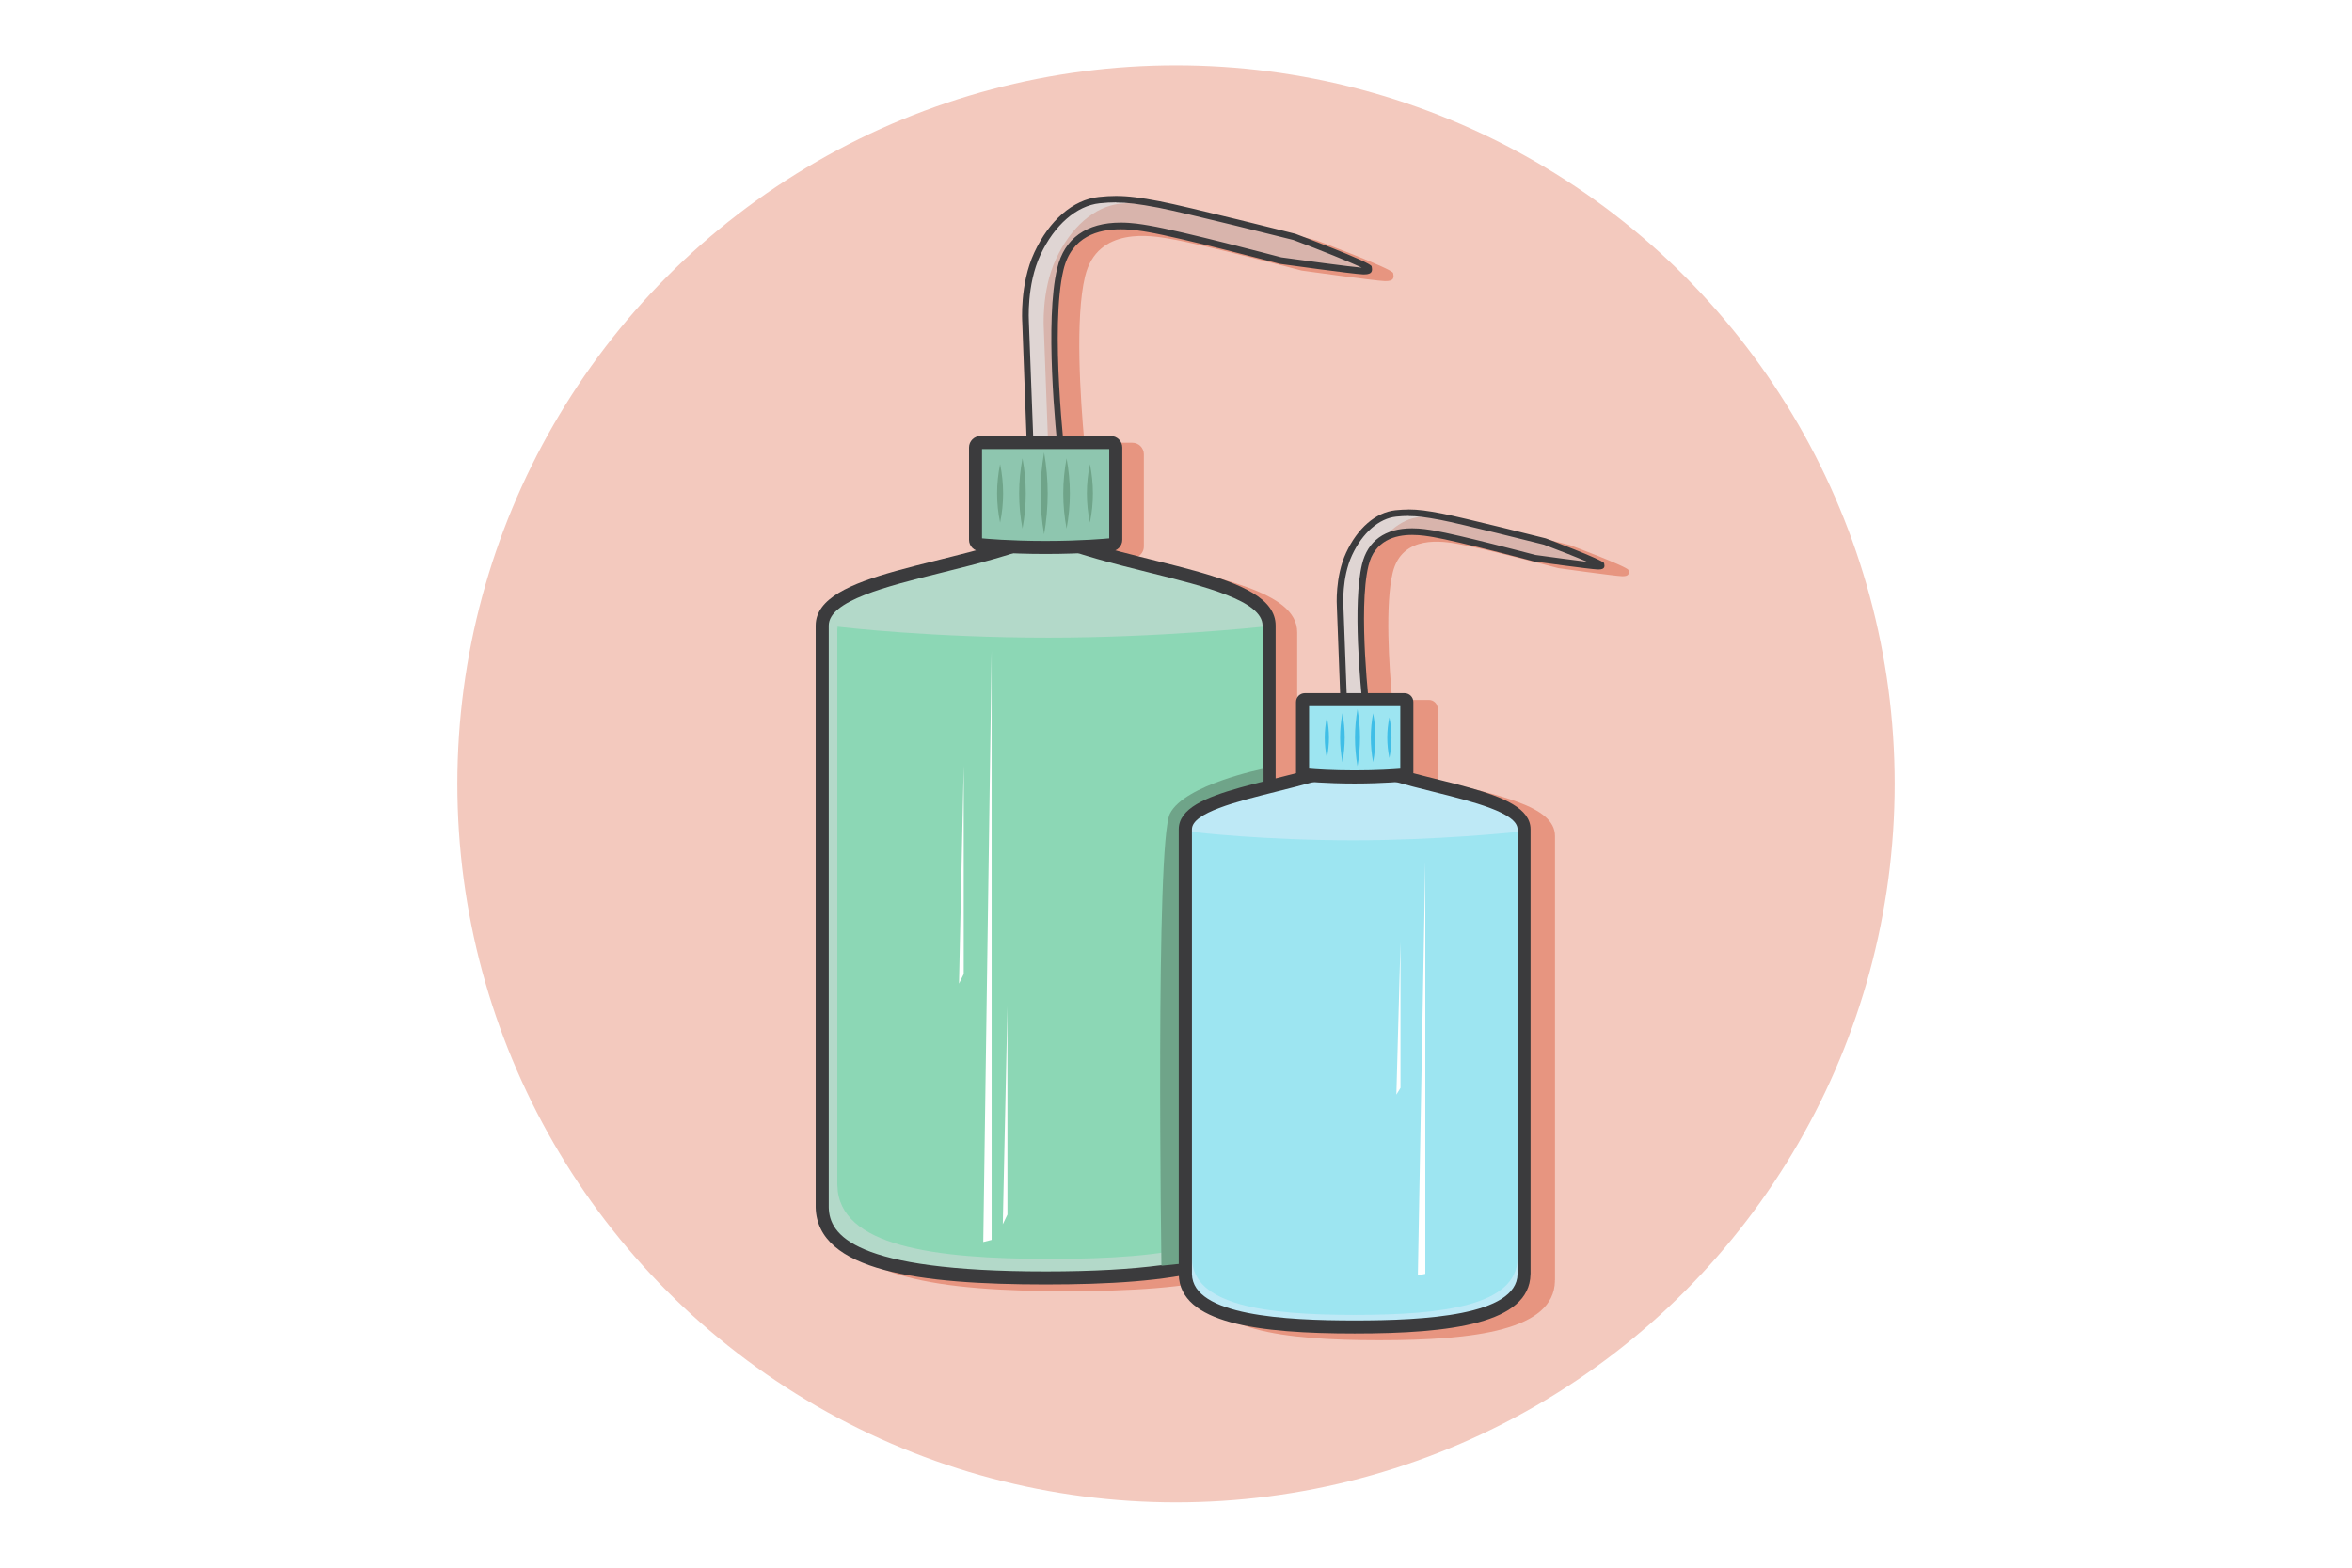 <?xml version="1.0" encoding="UTF-8"?>
<svg xmlns="http://www.w3.org/2000/svg" viewBox="0 0 360 240">
  <defs>
    <style>
      .cls-1 {
        fill: #2b7f9a;
      }

      .cls-2 {
        fill: #9de5f1;
      }

      .cls-3 {
        fill: #8cd7b5;
      }

      .cls-4 {
        fill: #b3d9c9;
      }

      .cls-5 {
        fill: #3fbee7;
      }

      .cls-6 {
        fill: #fff;
      }

      .cls-7 {
        fill: #f3c9be;
      }

      .cls-8 {
        fill: #8ec6af;
      }

      .cls-9 {
        opacity: .37;
      }

      .cls-9, .cls-10 {
        fill: #bee9f6;
      }

      .cls-11 {
        fill: #3b3b3d;
      }

      .cls-12 {
        fill: #e79580;
      }

      .cls-13 {
        fill: #6fa489;
      }

      .cls-14 {
        fill: #97d7b9;
      }
    </style>
  </defs>
  <g id="spade">
    <rect class="cls-6" width="360" height="240"/>
  </g>
  <g id="_x39__flowai">
    <g>
      <circle class="cls-7" cx="180" cy="120" r="110"/>
      <g>
        <path class="cls-12" d="M211.95,43.04c-1.47-.05-12.74-1.62-12.74-1.62,0,0-15.09-4-20.18-4.87-2.6-.44-11.07-2.02-12.95,5.77-1.54,6.36-.72,18.73-.1,25.46h7.34c.97,0,1.76.79,1.76,1.76v14.13c0,.73-.44,1.35-1.08,1.62,12.14,3.24,24.55,5.15,24.55,11.51v89.08c-.24,9.76-15.91,11.79-35.2,11.79s-34.96-2.03-35.2-11.79v-89.08c0-6.36,12.41-8.26,24.54-11.51-.64-.27-1.08-.89-1.08-1.62v-14.13c0-.97.79-1.76,1.77-1.76h7.04l-.65-17.39s-.43-5.84,1.85-10.72c2.27-4.89,5.9-8.08,9.88-8.49,3.04-.32,5.06-.15,9.28.66,4.23.81,20.78,4.98,20.78,4.98,0,0,11.53,4.32,11.67,4.98.14.67.19,1.28-1.28,1.24Z"/>
        <g>
          <path class="cls-12" d="M248.27,88.22c-1.13-.04-9.75-1.24-9.75-1.24,0,0-11.55-3.06-15.44-3.72-1.99-.34-8.47-1.55-9.91,4.41-1.18,4.87-.55,14.35-.08,19.48h5.62c.74,0,1.35.6,1.35,1.35v10.81s0,.07-.01.1c9.02,2.35,17.96,3.86,17.96,8.58v67.99c0,.06,0,.12-.01.17-.17,7.47-12.16,9.03-26.92,9.03s-26.75-1.56-26.92-9.03c-.01-.05-.01-.11-.01-.17v-67.99c0-4.72,8.94-6.23,17.96-8.58-.01-.03-.01-.07-.01-.1v-10.81c0-.75.61-1.35,1.35-1.35h5.39l-.5-13.31s-.33-4.46,1.42-8.2c1.74-3.74,4.51-6.18,7.56-6.5,2.32-.24,3.87-.11,7.1.51s15.9,3.81,15.9,3.81c0,0,8.82,3.3,8.93,3.81.11.51.14.98-.98.95Z"/>
          <g>
            <path class="cls-6" d="M184.15,195.98c0,.06,0,.12,0,.17h0v-.17Z"/>
            <path class="cls-11" d="M184.15,195.98v.17h0s0-.11,0-.17h0Z"/>
          </g>
          <g>
            <path class="cls-6" d="M238.01,195.98v.17h-.01s.01-.11.01-.17Z"/>
            <path class="cls-11" d="M238.01,195.98c0,.06,0,.12,0,.17h0v-.17h0Z"/>
          </g>
        </g>
      </g>
      <g>
        <g>
          <path class="cls-9" d="M156.98,71.2c.47-1.03.57-2.54.64-3.75l.02-.27-.66-17.84c0-.08-.39-5.79,1.8-10.49,2.21-4.75,5.76-7.82,9.48-8.21.96-.1,1.77-.15,2.56-.15,1.72,0,3.5.22,6.57.8,4.16.79,20.58,4.93,20.75,4.98,4.24,1.59,10.48,4.08,11.33,4.72.05.27.03.36.01.39,0,0-.11.13-.67.13h-.14c-1.43-.05-12.58-1.59-12.69-1.61-.09-.03-15.11-4.01-20.16-4.87l-.12-.02c-.91-.16-2.44-.42-4.16-.42-5,0-8.2,2.28-9.24,6.59-1.99,8.26-.07,26.33.31,29.66l-5.62.36Z"/>
          <path class="cls-11" d="M170.82,31h0c1.71,0,3.4.21,6.48.79,4.03.77,19.62,4.69,20.67,4.95,4.14,1.55,8.64,3.36,10.46,4.24-1.8-.14-9.33-1.16-12.32-1.58-1.18-.31-15.24-4.03-20.21-4.87l-.12-.02c-.93-.16-2.48-.43-4.24-.43-5.26,0-8.62,2.41-9.72,6.97-1.92,7.96-.25,24.9.24,29.31l-4.34.28c.28-1,.35-2.18.41-3.17l.02-.27v-.05s0-.05,0-.05l-.67-17.83c0-.06-.38-5.63,1.76-10.23,2.14-4.59,5.53-7.55,9.08-7.92.94-.1,1.74-.14,2.51-.14M170.82,30c-.84,0-1.68.05-2.62.15-3.98.41-7.61,3.61-9.88,8.49-2.28,4.89-1.85,10.72-1.85,10.72l.66,17.79c-.09,1.47-.19,4.1-1.28,4.62l7.31-.47c-.18-1.32-2.48-21.29-.38-30,1.24-5.14,5.35-6.2,8.75-6.2,1.75,0,3.32.28,4.2.43,5.09.87,20.18,4.87,20.18,4.87,0,0,11.27,1.57,12.75,1.61.05,0,.1,0,.15,0,1.31,0,1.26-.6,1.13-1.24-.14-.66-11.67-4.98-11.67-4.98,0,0-16.56-4.17-20.78-4.98-2.92-.56-4.79-.81-6.67-.81h0Z"/>
        </g>
        <g>
          <path class="cls-4" d="M160.05,195.64c-15.8,0-33.96-1.23-34.2-10.81v-89.06c0-4.58,8.78-6.77,18.08-9.08,5.49-1.37,11.15-2.78,16.12-4.85,4.97,2.07,10.64,3.48,16.12,4.85,9.3,2.32,18.08,4.51,18.08,9.08v89.08c-.24,9.56-18.4,10.79-34.2,10.79Z"/>
          <path class="cls-11" d="M160.05,82.92c4.94,2.01,10.5,3.4,15.88,4.74,8.51,2.12,17.32,4.32,17.32,8.11v89.03c-.1,4.22-3.66,9.84-33.2,9.84s-33.1-5.62-33.2-9.79v-89.08c0-3.8,8.8-5.99,17.32-8.11,5.38-1.34,10.94-2.73,15.88-4.74M160.05,80.75c-14.08,6.01-35.2,6.72-35.2,15.02v89.08c.24,9.76,15.91,11.79,35.2,11.79s34.96-2.03,35.2-11.79v-89.08c0-8.3-21.12-9.01-35.2-15.02h0Z"/>
        </g>
        <g>
          <path class="cls-8" d="M160.02,83.82c-5.69,0-9.81-.4-9.85-.41-.52,0-.86-.35-.86-.77v-14.13c0-.42.34-.76.76-.76h19.94c.42,0,.76.34.76.76v14.13c0,.42-.34.76-.76.76h-.1s-4.05.41-9.89.41Z"/>
          <path class="cls-11" d="M169.78,68.75v13.67c-.4.04-4.25.4-9.76.4s-9.27-.36-9.71-.4v-13.67h19.47M170.02,66.75h-19.94c-.97,0-1.76.79-1.76,1.76v14.13c0,.97.79,1.76,1.76,1.76,0,0,4.13.41,9.95.41s9.99-.41,9.99-.41c.97,0,1.76-.79,1.76-1.76v-14.13c0-.97-.79-1.76-1.76-1.76h0Z"/>
        </g>
        <path class="cls-13" d="M153.08,71.05c.61,2.98.62,5.98,0,8.96-.62-2.98-.61-5.98,0-8.96h0Z"/>
        <path class="cls-13" d="M159.81,69.26c.73,4.18.73,8.37,0,12.55-.73-4.18-.73-8.37,0-12.55h0Z"/>
        <path class="cls-13" d="M163.25,70.16c.67,3.58.68,7.18,0,10.76-.68-3.58-.67-7.18,0-10.76h0Z"/>
        <path class="cls-13" d="M166.82,71.05c.61,2.98.62,5.98,0,8.96-.62-2.98-.61-5.98,0-8.96h0Z"/>
        <path class="cls-13" d="M156.5,70.16c.67,3.58.68,7.18,0,10.76-.68-3.58-.67-7.18,0-10.76h0Z"/>
        <g>
          <path class="cls-14" d="M128.15,95.92v.67c0-.23.02-.44.05-.66-.03,0-.05,0-.05,0Z"/>
          <path class="cls-14" d="M193.38,95.92s-.02,0-.05,0c.03.21.05.43.05.66v84.22h0v-84.88Z"/>
          <path class="cls-3" d="M193.38,96.6v84.67c0,.07,0,.15-.01.21-.21,9.3-14.73,11.25-32.6,11.25s-32.39-1.94-32.6-11.25c-.01-.06-.01-.14-.01-.21v-84.67c0-.24.02-.45.05-.66.91.1,14.35,1.68,32.27,1.68,16.89,0,31.87-1.58,32.85-1.68.02.21.05.42.05.66Z"/>
        </g>
        <g>
          <polygon class="cls-6" points="151.78 99.63 151.78 189.82 150.5 190.14 151.78 99.63"/>
          <polygon class="cls-6" points="147.51 149.11 147.51 117.22 146.79 150.58 147.51 149.11"/>
          <polygon class="cls-6" points="154.2 185.94 154.2 154.06 153.49 187.42 154.2 185.94"/>
        </g>
      </g>
      <g>
        <path class="cls-13" d="M193.4,117.68s-12.09,2.42-14.33,6.88-1.3,69.21-1.3,69.21c0,0,10.79-.93,12.84-2.42,2.98-11.91,2.79-73.67,2.79-73.67Z"/>
        <g>
          <path class="cls-9" d="M205.19,109.39c.31-.79.37-1.86.42-2.72v-.21s-.49-13.66-.49-13.66c0-.06-.29-4.4,1.37-7.97,1.68-3.6,4.35-5.92,7.16-6.21.73-.08,1.35-.11,1.95-.11,1.33,0,2.64.16,5.01.61,3.18.61,15.74,3.77,15.87,3.81,3.73,1.4,7.88,3.08,8.59,3.57.02.09.02.14.01.17,0,0,0,0,0,0-.02,0-.14.04-.41.04h-.1c-.87-.03-6.72-.82-9.7-1.23-.41-.11-11.55-3.06-15.42-3.72-.8-.14-1.97-.34-3.3-.34-3.89,0-6.37,1.77-7.18,5.13-1.5,6.24-.1,19.76.22,22.61l-3.99.26Z"/>
          <path class="cls-11" d="M215.6,79c1.29,0,2.58.16,4.91.6,3.06.58,14.88,3.56,15.79,3.78,2.38.89,4.94,1.9,6.64,2.63-2.05-.25-5.48-.71-7.94-1.05-.99-.26-11.68-3.08-15.47-3.73l-.1-.02c-.72-.12-1.92-.33-3.29-.33-4.15,0-6.8,1.91-7.67,5.51-1.44,5.99-.25,18.54.15,22.26l-2.76.18c.16-.71.2-1.49.25-2.15v-.21s.02-.05.02-.05v-.05s-.51-13.65-.51-13.65c0-.04-.28-4.26,1.32-7.71,1.6-3.44,4.13-5.65,6.76-5.92.71-.07,1.31-.11,1.9-.11h0M215.6,78c-.64,0-1.29.04-2,.11-3.05.32-5.82,2.76-7.56,6.5s-1.42,8.2-1.42,8.2l.51,13.61c-.07,1.13-.15,3.14-.98,3.54l5.59-.36c-.14-1.01-1.9-16.29-.29-22.96.95-3.93,4.1-4.75,6.7-4.75,1.34,0,2.54.22,3.21.33,3.89.66,15.44,3.73,15.44,3.73,0,0,8.63,1.2,9.75,1.23.04,0,.08,0,.12,0,1,0,.97-.46.86-.95-.11-.51-8.93-3.81-8.93-3.81,0,0-12.67-3.19-15.9-3.81-2.23-.43-3.66-.62-5.1-.62h0Z"/>
        </g>
        <g>
          <path class="cls-10" d="M207.36,203.15c-17.8,0-25.79-2.48-25.92-8.05v-.08s-.02-.08-.02-.08v-67.97c0-3.31,6.64-4.96,13.65-6.72,4.17-1.04,8.49-2.12,12.29-3.69,3.8,1.57,8.11,2.65,12.29,3.69,7.02,1.75,13.64,3.4,13.64,6.72v67.99l-.02.08v.06c-.12,5.57-8.11,8.05-25.91,8.05Z"/>
          <path class="cls-11" d="M207.35,117.63c3.77,1.52,7.97,2.56,12.04,3.58,6.04,1.51,12.89,3.22,12.89,5.75v67.93s0,.18,0,.18c-.14,6.34-14.29,7.08-24.92,7.08s-24.78-.73-24.92-7.08v-.17s0-.03,0-.03v-67.92c0-2.53,6.85-4.24,12.89-5.75,4.07-1.02,8.27-2.06,12.04-3.58M207.35,115.47c-10.77,4.6-26.93,5.15-26.93,11.49v67.99c0,.06,0,.12,0,.17.17,7.47,12.16,9.03,26.92,9.03s26.75-1.56,26.92-9.03c.01-.05.01-.11.01-.17v-67.99c0-6.34-16.16-6.89-26.93-11.49h0Z"/>
        </g>
        <g>
          <path class="cls-6" d="M180.85,194.95c0,.06,0,.12,0,.17h0v-.17Z"/>
          <path class="cls-11" d="M180.85,194.95v.17h0s0-.11,0-.17h0Z"/>
        </g>
        <g>
          <path class="cls-6" d="M234.71,194.95v.17h-.01s.01-.11.01-.17Z"/>
          <path class="cls-11" d="M234.71,194.95c0,.06,0,.12,0,.17h0v-.17h0Z"/>
        </g>
        <g>
          <path class="cls-2" d="M207.34,118.94c-4.34,0-7.48-.31-7.51-.31-.29,0-.45-.16-.45-.35v-10.81c0-.19.16-.35.35-.35h15.26c.19,0,.35.16.35.35v10.81c0,.19-.16.35-.35.35h-.1s-3.09.31-7.55.31Z"/>
          <path class="cls-11" d="M214.33,108.12v9.56c-1,.08-3.58.26-7,.26s-5.95-.18-6.96-.27v-9.56h13.95M214.98,106.12h-15.26c-.75,0-1.35.6-1.35,1.35v10.81c0,.74.6,1.35,1.35,1.35,0,0,3.16.32,7.61.32s7.65-.32,7.65-.32c.75,0,1.35-.6,1.35-1.35v-10.81c0-.74-.6-1.35-1.35-1.35h0Z"/>
        </g>
        <path class="cls-5" d="M203.09,109.81c.43,2.08.43,4.16,0,6.24-.43-2.08-.43-4.16,0-6.24h0Z"/>
        <path class="cls-5" d="M207.78,108.56c.51,2.91.51,5.83,0,8.74-.51-2.91-.51-5.83,0-8.74h0Z"/>
        <path class="cls-5" d="M210.17,109.19c.47,2.49.47,5,0,7.49-.47-2.49-.47-5,0-7.49h0Z"/>
        <path class="cls-5" d="M212.66,109.81c.43,2.08.43,4.16,0,6.24-.43-2.08-.43-4.16,0-6.24h0Z"/>
        <path class="cls-5" d="M205.47,109.19c.47,2.49.47,5,0,7.49-.47-2.49-.47-5,0-7.49h0Z"/>
        <g>
          <path class="cls-1" d="M182.44,127.35v.51c0-.17.02-.34.04-.5-.02,0-.04,0-.04,0h0Z"/>
          <path class="cls-1" d="M232.27,127.35s-.02,0-.04,0c.02.16.04.33.04.5v64.34h0v-64.85h0Z"/>
          <path class="cls-2" d="M232.27,127.86v64.69c0,.06,0,.11,0,.16-.16,7.11-11.25,8.59-24.91,8.59s-24.75-1.48-24.91-8.59c0-.05,0-.1,0-.16v-64.69c0-.18.02-.34.04-.5.69.08,10.96,1.28,24.66,1.28,12.91,0,24.35-1.21,25.1-1.28.02.16.04.32.04.5Z"/>
          <g>
            <polygon class="cls-6" points="218.16 131.95 218.16 195.02 217.02 195.25 218.16 131.95"/>
            <polygon class="cls-6" points="214.36 166.55 214.36 144.26 213.73 167.58 214.36 166.55"/>
          </g>
        </g>
      </g>
    </g>
  </g>
</svg>